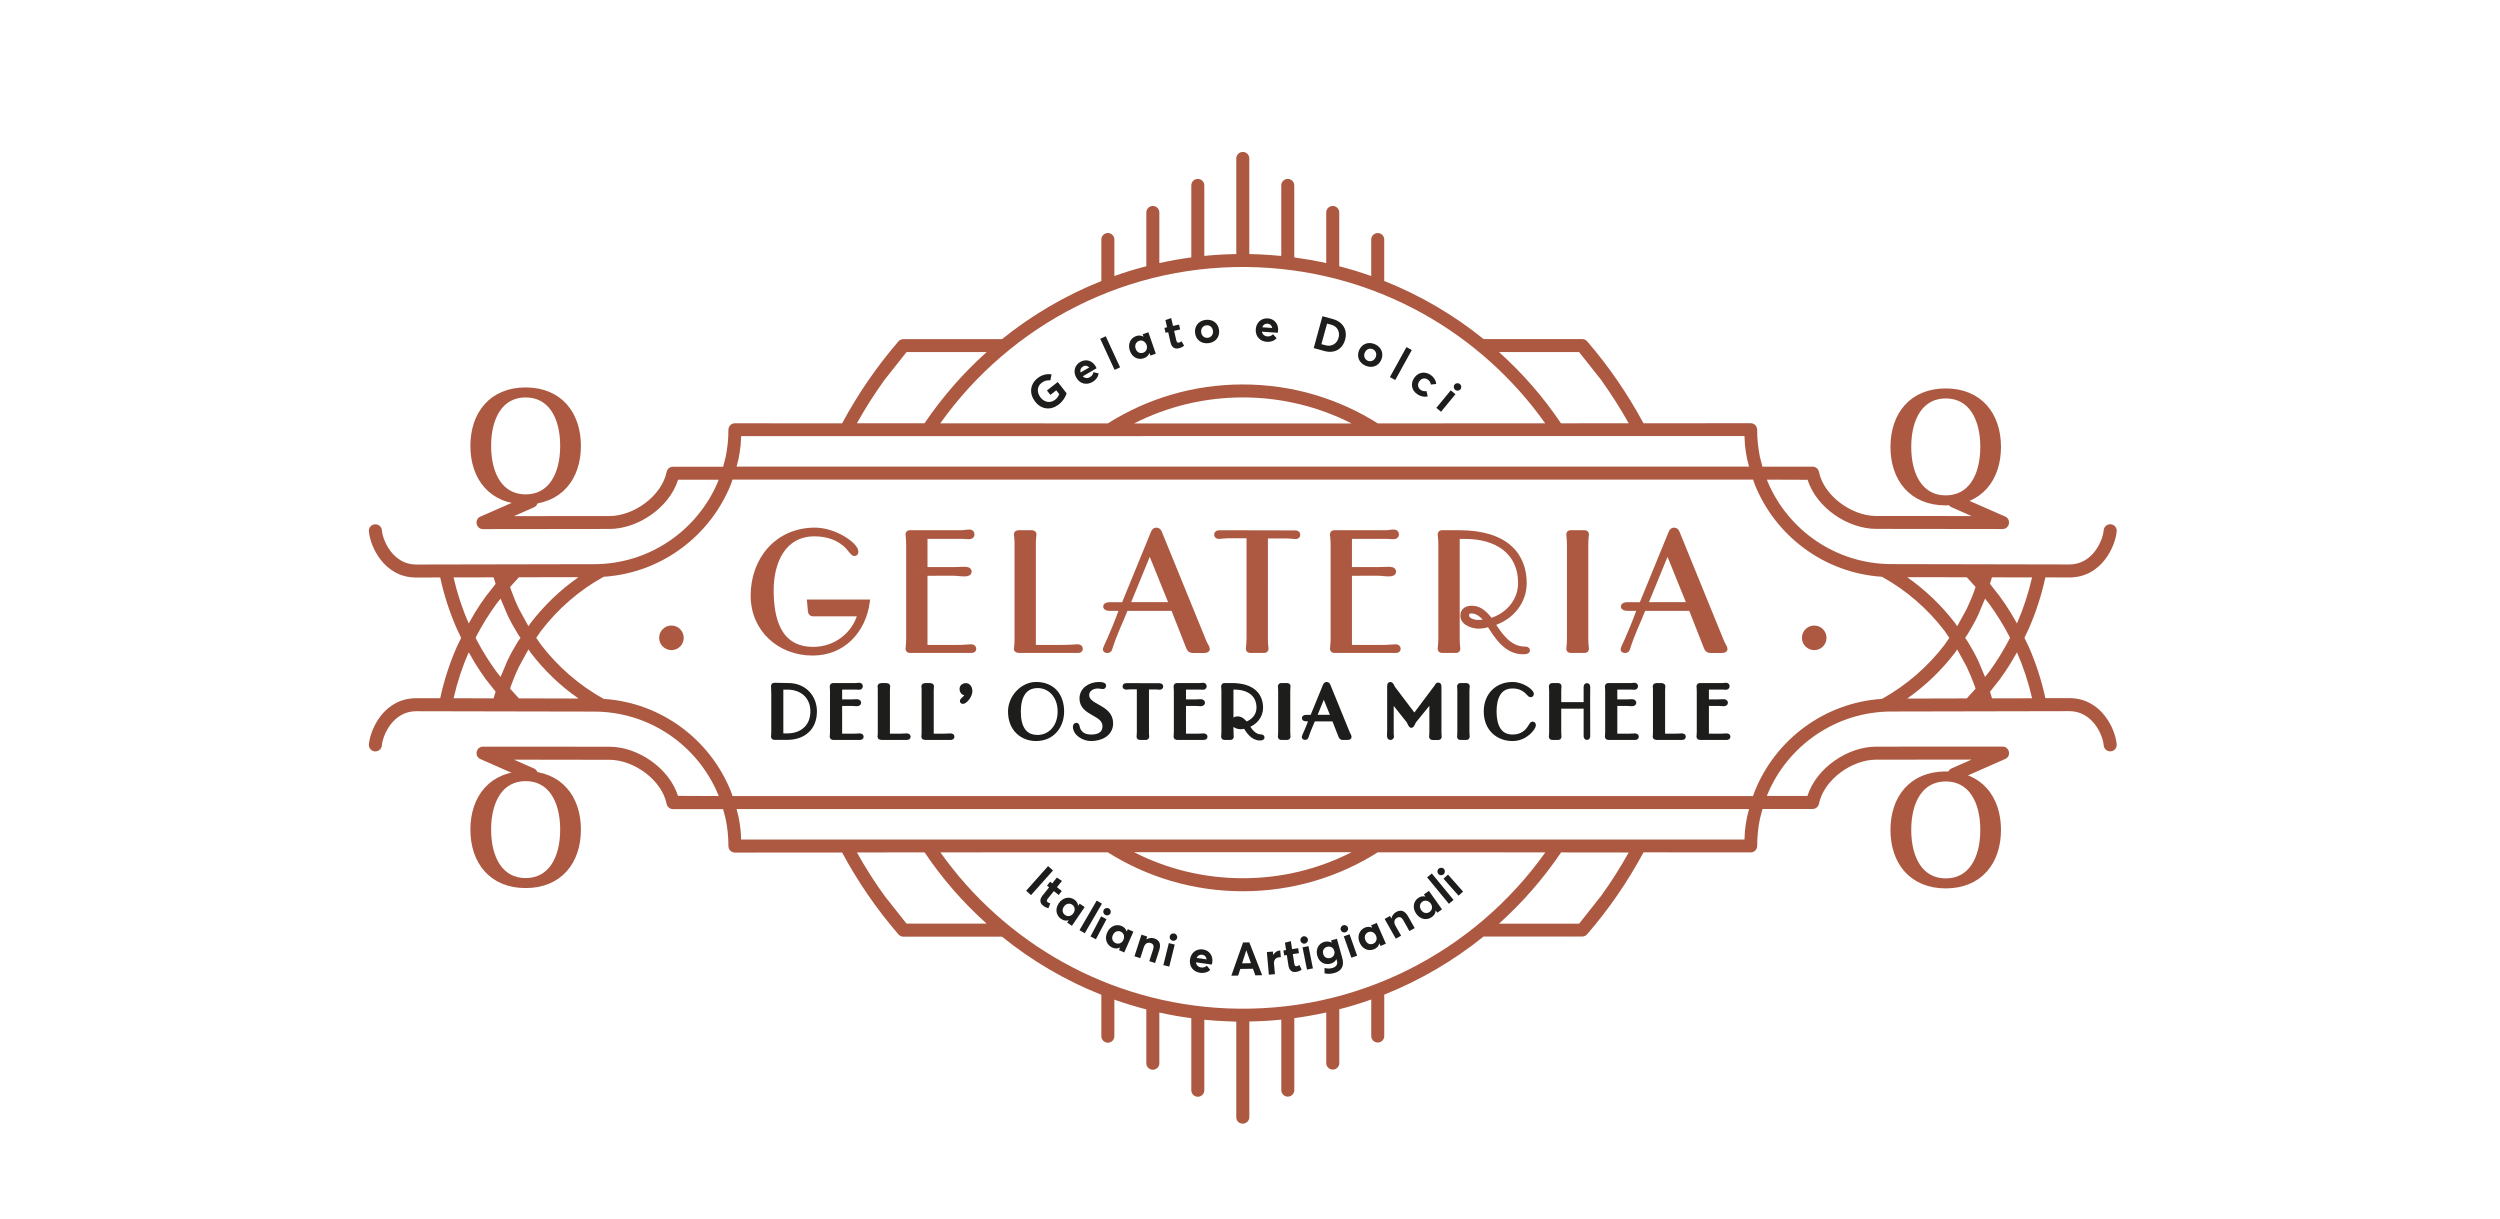 <?xml version="1.0" encoding="utf-8"?>
<!-- Generator: Adobe Illustrator 26.3.1, SVG Export Plug-In . SVG Version: 6.00 Build 0)  -->
<svg version="1.1" id="logo" xmlns="http://www.w3.org/2000/svg" xmlns:xlink="http://www.w3.org/1999/xlink" x="0px" y="0px"
	 viewBox="0 0 621.99 303.23" style="enable-background:new 0 0 621.99 303.23;" xml:space="preserve">
<style type="text/css">
	.st0{fill:#AD5942;stroke:#AD5942;stroke-width:1.2;stroke-miterlimit:10;}
	.st1{fill:#1D1E1C;stroke:#1D1E1C;stroke-width:1.2;stroke-miterlimit:10;}
	.st2{fill:#AD5942;stroke:#AD5942;stroke-width:1.8;stroke-miterlimit:10;}
	.st3{fill-rule:evenodd;clip-rule:evenodd;fill:#AD5942;}
	.st4{fill:#1D1E1C;}
</style>
<g>
	<path class="st0" d="M215.81,149.76c-1.01,7.21-6.05,12.74-13.62,12.74c-8.22,0-14.83-5.84-14.83-14.31
		c0-9.03,6.05-16.32,15.4-16.32c4.92,0,10.2,3.67,10.2,5.4c0,0.28-0.12,0.48-0.4,0.48c-0.36,0-1.37-1.45-1.69-1.77
		c-2.22-2.22-5.08-3.14-8.22-3.14c-7.82,0-10.76,7.09-10.76,13.95c0,7.09,1.73,14.75,10.48,14.75c5.4,0,10.2-3.55,11.61-8.79h-11.57
		c-0.52,0-0.77-0.16-0.81-0.77l-0.2-2.22H215.81z"/>
	<path class="st0" d="M230.16,142.67v18.38h8.26c1.53,0,2.7-0.16,3.14-0.16c0.44,0,0.73,0.16,0.73,0.52c0,0.32-0.2,0.44-0.6,0.44
		h-15.28c-0.36,0-0.52-0.12-0.52-0.44c0-0.32,0.16-1.13,0.16-2.62v-23.22c0-1.49-0.16-2.3-0.16-2.62c0-0.32,0.16-0.44,0.52-0.44
		h12.94c0.6,0,1.09-0.16,1.73-0.16c0.52,0,0.77,0.12,0.77,0.6c0,0.4-0.24,0.6-0.77,0.6c-0.65,0-1.13-0.08-1.73-0.08h-9.19v8.22h7.19
		c0.81,0,1.57-0.08,2.62-0.08c0.69,0,1.17,0.16,1.17,0.6c0,0.44-0.48,0.6-1.17,0.6c-1.05,0-1.81-0.16-2.62-0.16H230.16z"/>
	<path class="st0" d="M253.01,135.17c0-1.21-0.16-2.14-0.16-2.3c0-0.16,0.2-0.36,0.69-0.36h3.06c0.48,0,0.68,0.2,0.68,0.36
		c0,0.16-0.16,1.09-0.16,2.3v25.88h7.01c2.34,0,3.51-0.16,3.95-0.16c0.44,0,0.73,0.16,0.73,0.52c0,0.32-0.2,0.44-0.6,0.44h-14.67
		c-0.48,0-0.69-0.2-0.69-0.36c0-0.16,0.16-1.09,0.16-2.3V135.17z"/>
	<path class="st0" d="M280.1,151.38c-1.29,3.35-2.62,5.76-3.99,10.08c-0.08,0.28-0.32,0.4-0.56,0.4c-0.4,0-0.56-0.08-0.56-0.32
		c0-0.36,1.53-3.02,4.15-10.16h-2.94c-0.65,0-1.13-0.12-1.13-0.48c0-0.36,0.48-0.48,1.13-0.48h3.39l7.3-17.82
		c0.2-0.44,0.36-0.73,0.81-0.73c0.52,0,0.69,0.36,0.85,0.77l11.08,27.17c0.28,0.65,0.77,1.29,0.77,1.65c0,0.32-0.36,0.4-0.93,0.4
		h-2.7c-0.6,0-0.85-0.24-1.09-0.85l-3.79-9.63H280.1z M280.54,150.41h10.96l-5.44-13.46L280.54,150.41z"/>
	<path class="st0" d="M314.84,158.79c0,1.49,0.16,2.3,0.16,2.62c0,0.32-0.16,0.44-0.52,0.44h-3.39c-0.36,0-0.52-0.12-0.52-0.44
		c0-0.32,0.16-1.13,0.16-2.62v-25.47h-5.16c-0.97,0-1.69,0.16-2.3,0.16c-0.4,0-0.6-0.16-0.6-0.48c0-0.4,0.32-0.48,0.85-0.48
		l18.54,0.04c0.52,0,0.85,0.08,0.85,0.48c0,0.32-0.2,0.48-0.6,0.48c-0.6,0-1.33-0.16-2.3-0.16h-5.16V158.79z"/>
	<path class="st0" d="M335.76,142.67v18.38h8.26c1.53,0,2.7-0.16,3.14-0.16c0.44,0,0.73,0.16,0.73,0.52c0,0.32-0.2,0.44-0.6,0.44
		h-15.28c-0.36,0-0.52-0.12-0.52-0.44c0-0.32,0.16-1.13,0.16-2.62v-23.22c0-1.49-0.16-2.3-0.16-2.62c0-0.32,0.16-0.44,0.52-0.44
		h12.94c0.6,0,1.09-0.16,1.73-0.16c0.52,0,0.77,0.12,0.77,0.6c0,0.4-0.24,0.6-0.77,0.6c-0.65,0-1.13-0.08-1.73-0.08h-9.19v8.22h7.19
		c0.81,0,1.57-0.08,2.62-0.08c0.68,0,1.17,0.16,1.17,0.6c0,0.44-0.48,0.6-1.17,0.6c-1.05,0-1.81-0.16-2.62-0.16H335.76z"/>
	<path class="st0" d="M362.56,158.79c0,1.49,0.16,2.3,0.16,2.62c0,0.32-0.16,0.44-0.52,0.44h-3.39c-0.36,0-0.52-0.12-0.52-0.44
		c0-0.32,0.16-1.13,0.16-2.62v-23.22c0-1.49-0.16-2.3-0.16-2.62c0-0.32,0.16-0.44,0.52-0.44h4.15c12.09,0,16.28,5.88,16.28,12.58
		c0,4.59-3.14,8.59-7.9,10.04c1.85,2.9,4.15,6.33,8.02,6.33c0.44,0,0.69,0.08,0.69,0.36c0,0.28-0.44,0.36-1.17,0.36
		c-4.07,0-6.49-3.75-8.38-6.81c-0.69,0.16-1.45,0.44-2.7,0.44c-0.97,0-3.87-0.6-3.87-2.62c0-1.37,1.01-1.89,2.3-1.89
		c2.06,0,3.51,1.61,4.64,3.1c4.39-1.29,7.42-5,7.42-9.31c0-7.98-6.13-11.61-13.79-11.61h-1.93V158.79z M364.9,153.11
		c0,1.29,1.89,1.73,2.86,1.73c0.73,0,1.61-0.08,2.26-0.28c-1.01-1.25-2.22-2.54-3.95-2.54C365.34,152.02,364.9,152.38,364.9,153.11z
		"/>
	<path class="st0" d="M394.56,158.79c0,1.49,0.16,2.3,0.16,2.62c0,0.32-0.16,0.44-0.52,0.44h-3.39c-0.36,0-0.52-0.12-0.52-0.44
		c0-0.32,0.16-1.13,0.16-2.62v-23.22c0-1.49-0.16-2.3-0.16-2.62c0-0.32,0.16-0.44,0.52-0.44h3.39c0.36,0,0.52,0.12,0.52,0.44
		c0,0.32-0.16,1.13-0.16,2.62V158.79z"/>
	<path class="st0" d="M408.91,151.38c-1.29,3.35-2.62,5.76-3.99,10.08c-0.08,0.28-0.32,0.4-0.56,0.4c-0.4,0-0.56-0.08-0.56-0.32
		c0-0.36,1.53-3.02,4.15-10.16H405c-0.65,0-1.13-0.12-1.13-0.48c0-0.36,0.48-0.48,1.13-0.48h3.39l7.3-17.82
		c0.2-0.44,0.36-0.73,0.81-0.73c0.52,0,0.69,0.36,0.85,0.77l11.08,27.17c0.28,0.65,0.77,1.29,0.77,1.65c0,0.32-0.36,0.4-0.93,0.4
		h-2.7c-0.6,0-0.85-0.24-1.09-0.85l-3.79-9.63H408.91z M409.36,150.41h10.96l-5.44-13.46L409.36,150.41z"/>
	<path class="st1" d="M192.48,171.83c0-0.66-0.07-1.01-0.07-1.16c0-0.14,0.07-0.2,0.23-0.2c1.21,0,2.49,0.07,3.5,0.07
		c3.96,0,6.51,2.9,6.51,6.47c0,4.12-2.77,6.47-6.82,6.47h-3.18c-0.16,0-0.23-0.05-0.23-0.2c0-0.14,0.07-0.5,0.07-1.16V171.83z
		 M194.29,183.06h1.64c3.55,0,6.29-2.2,6.29-6.04c0-3.84-2.74-6.04-6.29-6.04h-1.64V183.06z"/>
	<path class="st1" d="M208.92,175.03v8.1h3.64c0.68,0,1.19-0.07,1.39-0.07c0.2,0,0.32,0.07,0.32,0.23c0,0.14-0.09,0.2-0.27,0.2
		h-6.74c-0.16,0-0.23-0.05-0.23-0.2c0-0.14,0.07-0.5,0.07-1.16V171.9c0-0.66-0.07-1.01-0.07-1.16s0.07-0.2,0.23-0.2h5.71
		c0.27,0,0.48-0.07,0.76-0.07c0.23,0,0.34,0.05,0.34,0.27c0,0.18-0.11,0.27-0.34,0.27c-0.28,0-0.5-0.04-0.76-0.04h-4.05v3.63h3.05
		c0.36,0,0.69-0.04,1.16-0.04c0.3,0,0.52,0.07,0.52,0.27c0,0.2-0.21,0.27-0.52,0.27c-0.46,0-0.8-0.07-1.16-0.07H208.92z"/>
	<path class="st1" d="M219,171.72c0-0.53-0.07-0.94-0.07-1.01c0-0.07,0.09-0.16,0.3-0.16h1.35c0.21,0,0.3,0.09,0.3,0.16
		c0,0.07-0.07,0.48-0.07,1.01v11.41h3.09c1.03,0,1.55-0.07,1.74-0.07c0.2,0,0.32,0.07,0.32,0.23c0,0.14-0.09,0.2-0.27,0.2h-6.47
		c-0.21,0-0.3-0.09-0.3-0.16c0-0.07,0.07-0.48,0.07-1.01V171.72z"/>
	<path class="st1" d="M229.9,171.72c0-0.53-0.07-0.94-0.07-1.01c0-0.07,0.09-0.16,0.3-0.16h1.35c0.21,0,0.3,0.09,0.3,0.16
		c0,0.07-0.07,0.48-0.07,1.01v11.41h3.09c1.03,0,1.55-0.07,1.74-0.07c0.2,0,0.32,0.07,0.32,0.23c0,0.14-0.09,0.2-0.27,0.2h-6.47
		c-0.21,0-0.3-0.09-0.3-0.16c0-0.07,0.07-0.48,0.07-1.01V171.72z"/>
	<path class="st1" d="M241.33,171.9c0,1.26-1.28,2.63-1.76,2.63c-0.12,0-0.16-0.04-0.16-0.12c0-0.32,1.28-0.84,1.42-2.19
		c-0.18,0.11-0.36,0.18-0.59,0.18c-0.59,0-0.91-0.39-0.91-0.96c0-0.57,0.43-0.89,0.96-0.89
		C240.99,170.55,241.33,171.32,241.33,171.9z"/>
	<path class="st1" d="M257.77,170.27c4.16,0,6.38,2.84,6.38,6.75c0,3.48-2.22,6.75-6.38,6.75c-3.36,0-6.38-2.31-6.38-6.75
		C251.39,173.47,254.41,170.27,257.77,170.27z M258.18,183.45c2.95,0,5.55-2.42,5.55-6.43c0-4.02-2.59-6.43-5.55-6.43
		c-3.45,0-4.8,2.81-4.8,6.43C253.38,180.88,254.73,183.45,258.18,183.45z"/>
	<path class="st1" d="M276.34,179.95c0,2.74-2.6,3.82-4.92,3.82c-1.64,0-3.89-1.16-3.89-3.04c0-0.14,0.11-0.3,0.27-0.3
		c0.27,0,0.14,0.71,0.62,1.46c0.44,0.69,1.19,1.46,3.11,1.46c1.78,0,3.36-0.68,3.36-2.67c0-3.43-5.72-3.02-5.72-6.91
		c0-2.29,2.2-3.5,4.25-3.5c0.59,0,1.19,0.11,1.19,0.32c0,0.14-0.09,0.25-0.21,0.25c-0.39,0-0.66-0.14-1.31-0.14
		c-1.3,0-2.7,0.78-2.7,2.22C270.37,175.99,276.34,175.72,276.34,179.95z"/>
	<path class="st1" d="M285.25,182.14c0,0.66,0.07,1.01,0.07,1.16c0,0.14-0.07,0.2-0.23,0.2h-1.49c-0.16,0-0.23-0.05-0.23-0.2
		c0-0.14,0.07-0.5,0.07-1.16v-11.23h-2.27c-0.43,0-0.75,0.07-1.01,0.07c-0.18,0-0.27-0.07-0.27-0.21c0-0.18,0.14-0.21,0.37-0.21
		l8.18,0.02c0.23,0,0.37,0.04,0.37,0.21c0,0.14-0.09,0.21-0.27,0.21c-0.27,0-0.59-0.07-1.01-0.07h-2.27V182.14z"/>
	<path class="st1" d="M294.47,175.03v8.1h3.64c0.68,0,1.19-0.07,1.39-0.07c0.2,0,0.32,0.07,0.32,0.23c0,0.14-0.09,0.2-0.27,0.2
		h-6.74c-0.16,0-0.23-0.05-0.23-0.2c0-0.14,0.07-0.5,0.07-1.16V171.9c0-0.66-0.07-1.01-0.07-1.16s0.07-0.2,0.23-0.2h5.71
		c0.27,0,0.48-0.07,0.76-0.07c0.23,0,0.34,0.05,0.34,0.27c0,0.18-0.11,0.27-0.34,0.27c-0.28,0-0.5-0.04-0.76-0.04h-4.05v3.63h3.05
		c0.36,0,0.69-0.04,1.16-0.04c0.3,0,0.52,0.07,0.52,0.27c0,0.2-0.21,0.27-0.52,0.27c-0.46,0-0.8-0.07-1.16-0.07H294.47z"/>
	<path class="st1" d="M306.29,182.14c0,0.66,0.07,1.01,0.07,1.16c0,0.14-0.07,0.2-0.23,0.2h-1.49c-0.16,0-0.23-0.05-0.23-0.2
		c0-0.14,0.07-0.5,0.07-1.16V171.9c0-0.66-0.07-1.01-0.07-1.16s0.07-0.2,0.23-0.2h1.83c5.33,0,7.18,2.6,7.18,5.55
		c0,2.03-1.39,3.79-3.48,4.43c0.82,1.28,1.83,2.79,3.54,2.79c0.2,0,0.3,0.04,0.3,0.16s-0.2,0.16-0.52,0.16c-1.8,0-2.86-1.65-3.7-3
		c-0.3,0.07-0.64,0.2-1.19,0.2c-0.43,0-1.71-0.27-1.71-1.16c0-0.6,0.44-0.84,1.01-0.84c0.91,0,1.55,0.71,2.04,1.37
		c1.94-0.57,3.27-2.2,3.27-4.11c0-3.52-2.7-5.12-6.08-5.12h-0.85V182.14z M307.32,179.63c0,0.57,0.84,0.76,1.26,0.76
		c0.32,0,0.71-0.04,1-0.12c-0.44-0.55-0.98-1.12-1.74-1.12C307.52,179.15,307.32,179.31,307.32,179.63z"/>
	<path class="st1" d="M320.41,182.14c0,0.66,0.07,1.01,0.07,1.16c0,0.14-0.07,0.2-0.23,0.2h-1.49c-0.16,0-0.23-0.05-0.23-0.2
		c0-0.14,0.07-0.5,0.07-1.16V171.9c0-0.66-0.07-1.01-0.07-1.16s0.07-0.2,0.23-0.2h1.49c0.16,0,0.23,0.05,0.23,0.2
		s-0.07,0.5-0.07,1.16V182.14z"/>
	<path class="st1" d="M326.73,178.87c-0.57,1.47-1.16,2.54-1.76,4.44c-0.04,0.12-0.14,0.18-0.25,0.18c-0.18,0-0.25-0.04-0.25-0.14
		c0-0.16,0.68-1.33,1.83-4.48h-1.3c-0.28,0-0.5-0.05-0.5-0.21c0-0.16,0.21-0.21,0.5-0.21h1.49l3.22-7.86
		c0.09-0.2,0.16-0.32,0.36-0.32c0.23,0,0.3,0.16,0.37,0.34l4.89,11.98c0.12,0.28,0.34,0.57,0.34,0.73c0,0.14-0.16,0.18-0.41,0.18
		h-1.19c-0.27,0-0.37-0.11-0.48-0.37l-1.67-4.25H326.73z M326.93,178.44h4.83l-2.4-5.94L326.93,178.44z"/>
	<path class="st1" d="M351.76,179.41c-0.09,0.16-0.48,1.08-0.62,1.08c-0.14,0-0.53-0.92-0.62-1.08l-4.32-5.44h-0.05v8.64
		c0,0.25,0.07,0.41,0.07,0.64c0,0.12-0.07,0.25-0.3,0.25c-0.18,0-0.25-0.16-0.25-0.34c0-0.39,0.05-0.98,0.05-1.53V170.8
		c0-0.32,0-0.53,0.18-0.53c0.23,0,0.43,0.52,0.62,0.89l5.37,7.11l5.58-7.45c0.09-0.18,0.16-0.41,0.36-0.41c0.12,0,0.2,0.07,0.2,0.44
		v11.29c0,0.66,0.07,1.01,0.07,1.16c0,0.14-0.07,0.2-0.23,0.2h-1.49c-0.16,0-0.23-0.05-0.23-0.2c0-0.14,0.07-0.5,0.07-1.16v-8.18
		h-0.04L351.76,179.41z"/>
	<path class="st1" d="M364.99,182.14c0,0.66,0.07,1.01,0.07,1.16c0,0.14-0.07,0.2-0.23,0.2h-1.49c-0.16,0-0.23-0.05-0.23-0.2
		c0-0.14,0.07-0.5,0.07-1.16V171.9c0-0.66-0.07-1.01-0.07-1.16s0.07-0.2,0.23-0.2h1.49c0.16,0,0.23,0.05,0.23,0.2
		s-0.07,0.5-0.07,1.16V182.14z"/>
	<path class="st1" d="M381.02,172.68c0,0.12-0.07,0.18-0.2,0.18c-0.46,0-1.28-2.17-4.51-2.17c-3.31,0-4.57,2.74-4.57,6.33
		c0,3.59,1.26,6.33,4.57,6.33c3.86,0,4.57-3.22,4.99-3.22c0.18,0,0.23,0.12,0.23,0.3c0,0.53-1.88,3.34-5.22,3.34
		c-3.63,0-6.56-2.51-6.56-6.75c0-4.25,2.93-6.75,6.56-6.75C378.78,170.27,381.02,172.03,381.02,172.68z"/>
	<path class="st1" d="M387.83,175.71v6.43c0,0.66,0.07,1.01,0.07,1.16c0,0.14-0.07,0.2-0.23,0.2h-1.49c-0.16,0-0.23-0.05-0.23-0.2
		c0-0.14,0.07-0.5,0.07-1.16V171.9c0-0.66-0.07-1.01-0.07-1.16s0.07-0.2,0.23-0.2h1.49c0.16,0,0.23,0.05,0.23,0.2
		s-0.07,0.5-0.07,1.16v3.38h6.77v-4.44c0-0.18,0.07-0.28,0.23-0.28c0.16,0,0.21,0.11,0.21,0.28c0,0.6-0.02,1.74-0.02,2.81
		c0,3.23,0.02,6.47,0.02,9.56c0,0.18-0.05,0.28-0.21,0.28c-0.16,0-0.23-0.11-0.23-0.28v-7.5H387.83z"/>
	<path class="st1" d="M401.78,175.03v8.1h3.64c0.68,0,1.19-0.07,1.39-0.07c0.2,0,0.32,0.07,0.32,0.23c0,0.14-0.09,0.2-0.27,0.2
		h-6.74c-0.16,0-0.23-0.05-0.23-0.2c0-0.14,0.07-0.5,0.07-1.16V171.9c0-0.66-0.07-1.01-0.07-1.16s0.07-0.2,0.23-0.2h5.71
		c0.27,0,0.48-0.07,0.76-0.07c0.23,0,0.34,0.05,0.34,0.27c0,0.18-0.11,0.27-0.34,0.27c-0.28,0-0.5-0.04-0.76-0.04h-4.05v3.63h3.05
		c0.36,0,0.69-0.04,1.16-0.04c0.3,0,0.52,0.07,0.52,0.27c0,0.2-0.21,0.27-0.52,0.27c-0.46,0-0.8-0.07-1.16-0.07H401.78z"/>
	<path class="st1" d="M411.86,171.72c0-0.53-0.07-0.94-0.07-1.01c0-0.07,0.09-0.16,0.3-0.16h1.35c0.21,0,0.3,0.09,0.3,0.16
		c0,0.07-0.07,0.48-0.07,1.01v11.41h3.09c1.03,0,1.55-0.07,1.74-0.07c0.2,0,0.32,0.07,0.32,0.23c0,0.14-0.09,0.2-0.27,0.2h-6.47
		c-0.21,0-0.3-0.09-0.3-0.16c0-0.07,0.07-0.48,0.07-1.01V171.72z"/>
	<path class="st1" d="M424.57,175.03v8.1h3.64c0.68,0,1.19-0.07,1.39-0.07c0.2,0,0.32,0.07,0.32,0.23c0,0.14-0.09,0.2-0.27,0.2
		h-6.74c-0.16,0-0.23-0.05-0.23-0.2c0-0.14,0.07-0.5,0.07-1.16V171.9c0-0.66-0.07-1.01-0.07-1.16s0.07-0.2,0.23-0.2h5.71
		c0.27,0,0.48-0.07,0.76-0.07c0.23,0,0.34,0.05,0.34,0.27c0,0.18-0.11,0.27-0.34,0.27c-0.28,0-0.5-0.04-0.76-0.04h-4.05v3.63h3.05
		c0.36,0,0.69-0.04,1.16-0.04c0.3,0,0.52,0.07,0.52,0.27c0,0.2-0.21,0.27-0.52,0.27c-0.46,0-0.8-0.07-1.16-0.07H424.57z"/>
</g>
<path class="st2" d="M496.94,111.19c0-7.86-4.53-13.65-12.85-13.65c-8.32,0-12.85,5.8-12.85,13.65c0,7.86,4.53,13.65,12.85,13.65
	C492.41,124.85,496.94,119.05,496.94,111.19z M484.1,124.15c-6.35,0-9.49-5.62-9.49-12.96c0-7.34,3.14-12.96,9.49-12.96
	c6.35,0,9.49,5.62,9.49,12.96C493.59,118.53,490.44,124.15,484.1,124.15z"/>
<path class="st2" d="M143.63,110.94c0-7.86-4.53-13.65-12.85-13.65s-12.85,5.8-12.85,13.65c0,7.86,4.53,13.65,12.85,13.65
	S143.63,118.8,143.63,110.94z M130.78,123.9c-6.35,0-9.49-5.62-9.49-12.96c0-7.34,3.14-12.96,9.49-12.96
	c6.35,0,9.49,5.62,9.49,12.96C140.27,118.28,137.13,123.9,130.78,123.9z"/>
<path class="st3" d="M163.99,158.7c0-1.7,1.37-3.07,3.07-3.07c1.68,0,3.05,1.37,3.05,3.07c0,1.68-1.37,3.05-3.05,3.05
	C165.36,161.74,163.99,160.37,163.99,158.7z"/>
<path class="st3" d="M448.31,158.7c0-1.7,1.37-3.07,3.07-3.07c1.68,0,3.05,1.37,3.05,3.07c0,1.68-1.37,3.05-3.05,3.05
	C449.67,161.74,448.31,160.37,448.31,158.7z"/>
<path class="st3" d="M307.58,277.98v-23.8c-0.79-0.02-1.61-0.04-2.43-0.09c-1.85-0.07-3.71-0.2-5.52-0.38v17.53
	c0,0.91-0.73,1.63-1.63,1.63c-0.88,0-1.61-0.73-1.61-1.63v-17.92c-2.69-0.35-5.34-0.82-7.95-1.41v12.63c0,0.88-0.73,1.61-1.61,1.61
	c-0.91,0-1.63-0.73-1.63-1.61v-13.4c-2.69-0.71-5.34-1.5-7.95-2.43v9.1c0,0.88-0.73,1.61-1.61,1.61c-0.91,0-1.63-0.73-1.63-1.61
	V247.5c-9.01-3.58-17.33-8.48-24.72-14.46h-24.55c-0.46,0-0.9-0.2-1.21-0.57c-5.39-6.23-10.09-13.07-14.02-20.37l-26.67,0.02
	c-0.88,0-1.61-0.73-1.61-1.61c0-2.32-0.24-4.57-0.68-6.73l-0.64-2.47h-12.47c-0.77,0-1.43-0.55-1.59-1.3
	c-1.17-5.92-8.12-10.97-14.22-10.97L127.88,189l4.97,2.19c0.82,0.35,1.17,1.3,0.82,2.14c-0.35,0.82-1.32,1.17-2.14,0.82l-12.01-5.3
	c-1.59-0.68-1.08-3.09,0.66-3.09l31.46,0.02c6.98,0,14.81,5.23,17.04,12.23l10.13,0.04l-0.22-0.57
	c-5.08-12.01-16.98-20.44-30.82-20.44l-44.24-0.09c-5.69,0-8.3,5.85-8.52,8.52c-0.09,0.9-0.86,1.54-1.77,1.48
	c-0.88-0.09-1.55-0.86-1.46-1.74c0.31-3.71,3.71-11.48,11.74-11.5h6c0.95-4.41,2.34-8.68,4.11-12.72l1.1-2.29l-1.1-2.32
	c-1.77-4.04-3.16-8.3-4.11-12.71l-6,0.02c-7.99-0.02-11.43-7.75-11.74-11.5c-0.09-0.88,0.57-1.68,1.46-1.74
	c0.91-0.09,1.68,0.57,1.77,1.46c0.24,2.74,2.87,8.54,8.52,8.54l44.24-0.09c13.84,0,25.74-8.43,30.82-20.44l0.22-0.57h-10.11
	l-0.02,0.09c-2.23,6.95-10.04,12.16-17.04,12.16l-31.46,0.04c-1.74,0-2.25-2.41-0.66-3.11l12.01-5.27c0.82-0.38,1.79,0,2.14,0.82
	c0.35,0.82,0,1.79-0.82,2.14l-4.97,2.19l23.75-0.02c6.09,0,13.02-5.03,14.22-10.97c0.15-0.77,0.82-1.3,1.59-1.3h12.47l0.64-2.47
	c0.44-2.16,0.68-4.41,0.68-6.73c0-0.91,0.73-1.61,1.61-1.61l26.67,0.02c3.93-7.31,8.63-14.15,14.02-20.4
	c0.31-0.35,0.75-0.55,1.21-0.55h24.55c7.42-5.98,15.76-10.88,24.72-14.46V59.58c0-0.88,0.73-1.61,1.63-1.61
	c0.88,0,1.61,0.73,1.61,1.61v9.09c2.6-0.93,5.25-1.74,7.95-2.43V52.87c0-0.9,0.73-1.63,1.63-1.63c0.88,0,1.61,0.73,1.61,1.63v12.58
	c2.6-0.57,5.25-1.06,7.95-1.41v-17.9c0-0.91,0.73-1.63,1.61-1.63c0.9,0,1.63,0.73,1.63,1.63v17.53c2.63-0.27,5.28-0.42,7.95-0.46
	v-23.8c0-0.88,0.73-1.61,1.63-1.61c0.88,0,1.61,0.73,1.61,1.61v23.8c0.82,0.02,1.63,0.04,2.45,0.07c1.83,0.09,3.69,0.22,5.5,0.4
	V46.14c0-0.91,0.73-1.63,1.63-1.63c0.88,0,1.61,0.73,1.61,1.63v17.9c2.69,0.38,5.34,0.84,7.95,1.41V52.87c0-0.9,0.73-1.63,1.63-1.63
	c0.88,0,1.61,0.73,1.61,1.63v13.38c2.69,0.68,5.34,1.5,7.95,2.43v-9.09c0-0.88,0.73-1.61,1.63-1.61c0.88,0,1.61,0.73,1.61,1.61
	v10.31c9.01,3.58,17.33,8.48,24.72,14.46h24.55c0.46,0,0.91,0.2,1.21,0.55c5.39,6.25,10.09,13.09,14.02,20.4l26.67-0.02
	c0.88,0,1.61,0.71,1.61,1.61c0,2.32,0.24,4.57,0.68,6.73l0.64,2.47h12.47c0.77,0,1.43,0.53,1.59,1.3
	c1.19,5.92,8.12,10.97,14.22,10.97l23.75,0.02l-4.97-2.19c-0.82-0.35-1.17-1.32-0.82-2.14c0.35-0.82,1.33-1.19,2.14-0.82l12.01,5.27
	c1.59,0.71,1.08,3.11-0.66,3.11l-31.46-0.04c-6.98,0-14.83-5.23-17.04-12.21l-10.13-0.04l0.22,0.57
	c5.08,12.01,16.98,20.44,30.82,20.44l44.24,0.09c5.7,0,8.3-5.85,8.52-8.54c0.09-0.88,0.86-1.55,1.77-1.46
	c0.88,0.07,1.55,0.86,1.46,1.74c-0.31,3.71-3.71,11.48-11.74,11.5l-6-0.02c-0.95,4.41-2.34,8.67-4.11,12.71l-1.1,2.32l1.1,2.29
	c1.77,4.04,3.16,8.3,4.11,12.72h6c7.99,0.02,11.44,7.75,11.74,11.5c0.09,0.88-0.57,1.66-1.46,1.74c-0.91,0.07-1.68-0.57-1.77-1.48
	c-0.22-2.72-2.87-8.52-8.52-8.52l-44.24,0.09c-13.84,0-25.74,8.43-30.82,20.44l-0.22,0.57h10.11l0.02-0.11
	c2.23-6.93,10.04-12.16,17.04-12.16l31.46-0.02c1.74,0,2.25,2.41,0.66,3.09l-12.01,5.3c-0.82,0.35-1.79,0-2.14-0.82
	c-0.35-0.84,0-1.79,0.82-2.14l4.97-2.19l-23.75,0.02c-6.09,0-13.02,5.03-14.22,10.97c-0.15,0.75-0.82,1.3-1.59,1.3H438.5l-0.64,2.47
	c-0.44,2.16-0.68,4.42-0.68,6.73c0,0.88-0.73,1.61-1.61,1.61l-26.67-0.02c-3.93,7.31-8.63,14.15-14.02,20.37
	c-0.31,0.38-0.75,0.57-1.21,0.57h-24.55c-7.42,5.98-15.76,10.88-24.72,14.46v10.31c0,0.88-0.73,1.61-1.61,1.61
	c-0.9,0-1.63-0.73-1.63-1.61v-9.1c-2.6,0.93-5.25,1.74-7.95,2.43v13.4c0,0.88-0.73,1.61-1.61,1.61c-0.91,0-1.63-0.73-1.63-1.61
	v-12.6c-2.6,0.57-5.25,1.04-7.95,1.41v17.9c0,0.91-0.73,1.63-1.61,1.63c-0.9,0-1.63-0.73-1.63-1.63v-17.53
	c-2.63,0.27-5.28,0.42-7.95,0.46v23.8c0,0.88-0.73,1.61-1.61,1.61C308.31,279.6,307.58,278.87,307.58,277.98z M384.47,212.07
	l-41.68-0.02c-9.71,6.14-21.23,9.69-33.57,9.69c-12.36,0-23.88-3.55-33.62-9.69l-41.63,0.02c15.94,22.45,41.72,37.55,71.32,38.81
	C337.69,252.25,366.94,236.71,384.47,212.07z M230.04,212.07l-16.84,0.02c2.08,3.73,4.37,7.33,6.87,10.79l5.47,6.91h19.93
	C239.62,224.57,234.43,218.61,230.04,212.07z M392.88,229.8l5.47-6.91c2.49-3.46,4.79-7.06,6.86-10.79l-16.82-0.02
	c-4.41,6.53-9.62,12.49-15.45,17.73H392.88z M336.26,212.03h-54.1c8.12,4.15,17.31,6.47,27.06,6.47
	C318.95,218.5,328.13,216.18,336.26,212.03z M434.02,208.87l0.11-2.12c0.11-1.15,0.29-2.3,0.51-3.42l0.51-2.03H183.26l0.51,2.03
	c0.22,1.13,0.38,2.27,0.51,3.42l0.11,2.12H434.02z M436.14,198.05l0.44-1.21c5.14-12.78,17.26-22.03,31.65-22.96
	c6.07-3.38,11.37-7.97,15.58-13.47l1.17-1.72l-1.17-1.72c-4.22-5.5-9.51-10.11-15.58-13.47l0,0c-14.39-0.93-26.53-10.18-31.65-22.96
	l-0.42-1.21H182.25l-0.42,1.21c-5.14,12.78-17.26,22.03-31.65,22.96l0,0c-6.07,3.35-11.37,7.97-15.58,13.47l-1.19,1.72l1.19,1.72
	c4.22,5.5,9.51,10.09,15.58,13.47c14.39,0.93,26.51,10.18,31.65,22.96l0.42,1.21H436.14z M132.03,162.38l-0.55-0.82l-2.34,4.28
	c-0.77,1.57-1.44,3.2-2.03,4.86l-0.2,0.64l2.19,2.41l14.83,0.04C139.4,170.64,135.38,166.78,132.03,162.38z M474.49,173.8
	l14.83-0.04l2.19-2.41l-0.2-0.64c-0.6-1.66-1.28-3.29-2.03-4.86l-2.34-4.28l-0.55,0.82C483.03,166.78,479.01,170.64,474.49,173.8z
	 M122.8,173.75l0.51-1.66l-2.43-3.07c-0.95-1.3-1.85-2.65-2.69-4.02l-1.57-2.71c-1.61,3.64-2.87,7.46-3.77,11.43L122.8,173.75z
	 M495.61,173.75l9.96-0.02c-0.91-3.97-2.16-7.79-3.75-11.43l-1.59,2.71c-0.84,1.37-1.74,2.71-2.69,4.02l-2.43,3.07L495.61,173.75z
	 M124.54,168.43l1.68-4c0.79-1.68,1.7-3.31,2.67-4.88l0.6-0.86l-0.6-0.88c-0.97-1.57-1.88-3.2-2.67-4.88l-1.68-4l-1.04,1.32
	c-1.81,2.47-3.44,5.1-4.88,7.84l-0.29,0.6l0.29,0.57c1.43,2.74,3.07,5.36,4.88,7.84L124.54,168.43z M493.87,168.43l1.04-1.32
	c1.81-2.47,3.44-5.1,4.88-7.84l0.29-0.57l-0.29-0.6c-1.43-2.74-3.07-5.36-4.88-7.84l-1.04-1.32l-1.68,4
	c-0.79,1.68-1.7,3.31-2.67,4.88l-0.6,0.88l0.6,0.86c0.97,1.57,1.88,3.2,2.67,4.88L493.87,168.43z M131.48,155.81l0.55-0.82
	c3.35-4.37,7.37-8.23,11.9-11.39l-14.83,0.02l-2.19,2.41l0.2,0.64c0.6,1.68,1.26,3.29,2.03,4.88L131.48,155.81z M486.94,155.81
	l2.34-4.26c0.75-1.59,1.44-3.2,2.03-4.88l0.2-0.64l-2.19-2.41l-14.83-0.02c4.52,3.16,8.54,7.02,11.9,11.39L486.94,155.81z
	 M116.62,155.1l1.57-2.72c0.84-1.39,1.74-2.71,2.69-4.02l2.43-3.09l-0.51-1.63l-9.96,0.02C113.75,147.62,115.01,151.46,116.62,155.1
	z M505.57,143.66l-9.98-0.02l-0.49,1.63l2.43,3.09c0.95,1.3,1.85,2.63,2.69,4.02l1.59,2.72
	C503.4,151.46,504.66,147.62,505.57,143.66z M435.15,116.09l-0.51-2.03c-0.22-1.12-0.4-2.27-0.51-3.42l-0.11-2.14H184.39l-0.11,2.14
	c-0.13,1.15-0.29,2.3-0.51,3.42l-0.51,2.03H435.15z M309.22,98.88c-9.73,0-18.94,2.34-27.06,6.47h54.1
	C328.13,101.22,318.95,98.88,309.22,98.88z M342.79,105.34l41.65-0.02c-15.94-22.45-41.72-37.55-71.32-38.81
	c-32.4-1.37-61.65,14.17-79.18,38.81l41.68,0.02c9.71-6.14,21.24-9.69,33.6-9.69C321.56,95.65,333.08,99.21,342.79,105.34z
	 M388.37,105.32l16.84-0.02c-2.1-3.73-4.39-7.33-6.86-10.79l-5.47-6.91h-19.93C378.79,92.83,383.98,98.79,388.37,105.32z
	 M245.47,87.6h-19.93l-5.47,6.91c-2.49,3.46-4.79,7.06-6.87,10.79h16.82C234.43,98.79,239.64,92.83,245.47,87.6z"/>
<path class="st2" d="M496.94,206.48c0-7.86-4.53-13.65-12.85-13.65c-8.32,0-12.85,5.8-12.85,13.65c0,7.86,4.53,13.65,12.85,13.65
	C492.41,220.13,496.94,214.33,496.94,206.48z M484.1,219.44c-6.35,0-9.49-5.62-9.49-12.96c0-7.34,3.14-12.96,9.49-12.96
	c6.35,0,9.49,5.62,9.49,12.96C493.59,213.82,490.44,219.44,484.1,219.44z"/>
<path class="st2" d="M143.63,206.4c0-7.86-4.53-13.65-12.85-13.65s-12.85,5.8-12.85,13.65c0,7.86,4.53,13.65,12.85,13.65
	S143.63,214.25,143.63,206.4z M130.78,219.36c-6.35,0-9.49-5.62-9.49-12.96c0-7.34,3.14-12.96,9.49-12.96
	c6.35,0,9.49,5.62,9.49,12.96C140.27,213.74,137.13,219.36,130.78,219.36z"/>
<g>
	<g>
		<path class="st4" d="M257.54,99.92c-1.48-1.89-1.37-4.29,0.65-5.87c0.92-0.72,2.19-1.13,3.44-0.9l-0.31,1.48
			c-0.7-0.08-1.48,0.07-2.19,0.63c-1.06,0.83-1.29,2.29-0.26,3.62c0.93,1.19,2.41,1.53,3.63,0.58c0.47-0.37,0.81-0.81,1.03-1.4
			l-0.74-0.95l-1.46,1.14l-0.86-1.1l2.7-2.11l2.18,2.79c-0.22,0.94-0.93,2.02-1.93,2.8C261.55,102.09,259.16,102,257.54,99.92z"/>
		<path class="st4" d="M272.81,91.63l-3.42,1.99c0.49,0.49,1.16,0.57,1.79,0.21c0.52-0.29,0.77-0.75,0.85-1.23l1.31,0.3
			c-0.11,0.77-0.59,1.58-1.57,2.15c-1.43,0.83-3.1,0.46-3.98-1.07c-0.86-1.48-0.43-3.12,0.96-3.93c1.44-0.83,3.01-0.34,3.84,1.09
			C272.67,91.29,272.79,91.52,272.81,91.63z M268.85,92.67l2.15-1.25c-0.43-0.44-0.98-0.57-1.55-0.24
			C268.92,91.49,268.67,92.02,268.85,92.67z"/>
		<path class="st4" d="M273.73,84.29l1.37-0.63l3.57,7.73l-1.37,0.63L273.73,84.29z"/>
		<path class="st4" d="M285.71,82.66l1.85,5.34l-1.36,0.47l-0.22-0.65l-0.03,0.01c-0.2,0.6-0.65,1.05-1.34,1.29
			c-1.48,0.51-2.94-0.21-3.51-1.86c-0.56-1.62,0.12-3.15,1.56-3.65c0.63-0.22,1.26-0.17,1.82,0.15l0.02-0.01l-0.21-0.6L285.71,82.66
			z M285.27,85.83c-0.3-0.85-1.09-1.3-1.86-1.03c-0.77,0.27-1.17,1.06-0.86,1.97c0.3,0.87,1.07,1.26,1.87,0.99
			C285.17,87.5,285.57,86.7,285.27,85.83z"/>
		<path class="st4" d="M291.22,85.19l-0.58-2.54l-0.65,0.15l-0.28-1.22l0.65-0.15l-0.41-1.8l1.44-0.5l0.45,1.96l1.5-0.34l0.28,1.22
			l-1.5,0.34l0.53,2.34c0.11,0.47,0.3,0.67,0.65,0.6c0.17-0.04,0.43-0.17,0.65-0.35l0.65,1.09c-0.31,0.27-0.64,0.51-1.38,0.68
			C292.26,86.88,291.5,86.43,291.22,85.19z"/>
		<path class="st4" d="M297.33,82.85c-0.2-1.68,0.85-3.05,2.64-3.27c1.75-0.21,3.13,0.83,3.33,2.55c0.21,1.72-0.89,3.05-2.64,3.25
			C298.88,85.6,297.53,84.52,297.33,82.85z M301.78,82.32c-0.11-0.92-0.81-1.48-1.65-1.38c-0.88,0.1-1.39,0.84-1.28,1.73
			c0.1,0.87,0.79,1.48,1.65,1.37C301.32,83.95,301.89,83.23,301.78,82.32z"/>
		<path class="st4" d="M317.99,82.25c-0.01,0.18-0.04,0.44-0.08,0.54l-3.95-0.27c0.13,0.68,0.64,1.12,1.36,1.18
			c0.59,0.05,1.05-0.19,1.39-0.54l0.92,0.98c-0.52,0.58-1.37,0.98-2.5,0.9c-1.65-0.11-2.82-1.36-2.7-3.11
			c0.12-1.71,1.39-2.82,2.99-2.72C317.08,79.32,318.1,80.6,317.99,82.25L317.99,82.25z M314.05,81.43l2.48,0.17
			c-0.11-0.61-0.5-1.02-1.15-1.07C314.77,80.49,314.27,80.79,314.05,81.43z"/>
		<path class="st4" d="M329.02,78.67l2.62,0.72c2.51,0.69,3.67,2.76,3.02,5.11c-0.64,2.34-2.61,3.53-5.16,2.83l-2.65-0.73
			L329.02,78.67z M329.78,85.9c1.54,0.42,2.85-0.4,3.25-1.85c0.41-1.49-0.32-2.85-1.75-3.24l-1.11-0.3l-1.41,5.12L329.78,85.9z"/>
		<path class="st4" d="M338.14,87.13c0.67-1.55,2.26-2.21,3.91-1.5c1.61,0.69,2.29,2.28,1.61,3.87c-0.68,1.59-2.3,2.18-3.91,1.49
			C338.1,90.29,337.48,88.68,338.14,87.13z M342.25,88.9c0.37-0.85,0.04-1.69-0.73-2.02c-0.81-0.35-1.62,0.04-1.97,0.86
			c-0.34,0.8-0.05,1.67,0.74,2.01C341.04,90.07,341.89,89.74,342.25,88.9z"/>
		<path class="st4" d="M349.92,86.36l1.33,0.73l-4.12,7.46l-1.33-0.73L349.92,86.36z"/>
		<path class="st4" d="M351.84,94.03c0.97-1.43,2.66-1.73,4.1-0.75c0.74,0.5,1.31,1.33,1.38,2.25l-1.34,0.15
			c-0.05-0.46-0.28-0.92-0.75-1.24c-0.75-0.51-1.6-0.32-2.12,0.44c-0.52,0.77-0.37,1.64,0.37,2.14c0.5,0.34,1.02,0.36,1.4,0.26
			l0.34,1.34c-0.72,0.19-1.7,0.08-2.63-0.56C351.21,97.13,350.86,95.47,351.84,94.03z"/>
		<path class="st4" d="M360.94,97.12l1.17,0.96l-3.59,4.36l-1.17-0.96L360.94,97.12z M361.9,95.67c0.32-0.39,0.91-0.45,1.31-0.12
			c0.4,0.33,0.46,0.92,0.14,1.31c-0.33,0.4-0.92,0.45-1.31,0.12C361.63,96.65,361.57,96.07,361.9,95.67z"/>
	</g>
	<g>
		<path class="st4" d="M260.76,215.48l1.22,1.09l-5.46,6.13l-1.22-1.09L260.76,215.48z"/>
		<path class="st4" d="M259.38,222.8l1.63-2.04l-0.52-0.42l0.78-0.98l0.52,0.42l1.15-1.44l1.28,0.82l-1.25,1.57l1.2,0.96l-0.78,0.98
			l-1.2-0.96l-1.5,1.87c-0.3,0.38-0.34,0.65-0.06,0.88c0.14,0.11,0.4,0.23,0.68,0.29l-0.45,1.19c-0.41-0.07-0.8-0.18-1.39-0.66
			C258.71,224.67,258.59,223.79,259.38,222.8z"/>
		<path class="st4" d="M269.86,225.67l-3.17,4.67l-1.19-0.81l0.38-0.56l-0.02-0.02c-0.6,0.2-1.23,0.1-1.83-0.3
			c-1.29-0.88-1.59-2.48-0.61-3.92c0.96-1.42,2.6-1.78,3.85-0.93c0.55,0.37,0.89,0.91,0.96,1.54l0.02,0.01l0.36-0.53L269.86,225.67z
			 M267.06,227.2c0.51-0.75,0.39-1.65-0.29-2.11c-0.67-0.46-1.55-0.31-2.09,0.49c-0.51,0.76-0.37,1.61,0.33,2.09
			C265.66,228.12,266.54,227.97,267.06,227.2z"/>
		<path class="st4" d="M272.85,224.07l1.31,0.76l-4.28,7.36l-1.31-0.76L272.85,224.07z"/>
		<path class="st4" d="M273.95,227.99l1.34,0.71l-2.64,4.99l-1.34-0.71L273.95,227.99z M274.6,226.39c0.23-0.44,0.8-0.62,1.26-0.38
			c0.45,0.24,0.63,0.81,0.4,1.25c-0.24,0.45-0.81,0.62-1.26,0.38C274.53,227.4,274.36,226.84,274.6,226.39z"/>
		<path class="st4" d="M281.98,231.79l-2.27,5.17l-1.32-0.58l0.27-0.63l-0.03-0.01c-0.56,0.3-1.19,0.33-1.86,0.03
			c-1.43-0.63-2.01-2.15-1.31-3.75c0.69-1.57,2.23-2.23,3.62-1.62c0.61,0.27,1.04,0.73,1.23,1.34l0.02,0.01l0.26-0.58L281.98,231.79
			z M279.51,233.81c0.36-0.83,0.08-1.69-0.67-2.02c-0.74-0.33-1.58-0.02-1.97,0.86c-0.37,0.84-0.07,1.65,0.7,1.99
			C278.3,234.97,279.14,234.66,279.51,233.81z"/>
		<path class="st4" d="M288.41,236.41l-1.03,3.19l-1.44-0.47l0.92-2.83c0.33-1.03,0.07-1.46-0.6-1.68
			c-0.73-0.24-1.38,0.12-1.69,1.07l-0.88,2.7l-1.44-0.47l1.74-5.37l1.44,0.47l-0.22,0.69l0.02,0c0.61-0.37,1.32-0.44,1.98-0.23
			C288.35,233.87,288.95,234.75,288.41,236.41z"/>
		<path class="st4" d="M290.8,234.64l1.47,0.36l-1.36,5.48l-1.47-0.36L290.8,234.64z M291.04,232.92c0.12-0.49,0.63-0.79,1.13-0.67
			c0.5,0.12,0.81,0.63,0.69,1.12c-0.12,0.5-0.63,0.8-1.13,0.67C291.22,233.92,290.91,233.42,291.04,232.92z"/>
		<path class="st4" d="M301.48,239.98l-3.93-0.56c0.08,0.69,0.56,1.17,1.28,1.28c0.59,0.09,1.07-0.11,1.43-0.44l0.85,1.04
			c-0.56,0.54-1.44,0.88-2.57,0.72c-1.64-0.23-2.72-1.56-2.47-3.31c0.24-1.7,1.6-2.72,3.19-2.5c1.65,0.23,2.58,1.59,2.35,3.23
			C301.57,239.63,301.53,239.88,301.48,239.98z M297.72,238.34l2.47,0.35c-0.07-0.61-0.42-1.06-1.07-1.15
			C298.5,237.45,297.98,237.72,297.72,238.34z"/>
		<path class="st4" d="M311.73,241.02l-3.15,0.05l-0.53,1.65l-1.7,0.03l2.91-8.26l1.57-0.03l3.19,8.17l-1.7,0.03L311.73,241.02z
			 M311.23,239.64l-1.15-3.21h-0.01l-1.04,3.24L311.23,239.64z"/>
		<path class="st4" d="M318.4,236.48c0.04,0,0.08-0.01,0.12,0l0.15,1.66c-0.15,0-0.32,0.01-0.4,0.02c-0.93,0.08-1.38,0.76-1.3,1.6
			l0.23,2.61l-1.51,0.13l-0.5-5.63l1.51-0.13l0.07,0.83l0.02,0C317.16,236.92,317.74,236.54,318.4,236.48L318.4,236.48z"/>
		<path class="st4" d="M320.55,240.19l-0.39-2.58l-0.66,0.1l-0.19-1.24l0.66-0.1l-0.28-1.83l1.47-0.39l0.3,1.99l1.52-0.23l0.19,1.24
			l-1.52,0.23l0.36,2.37c0.07,0.48,0.25,0.69,0.6,0.64c0.17-0.03,0.44-0.14,0.67-0.3l0.57,1.14c-0.33,0.25-0.67,0.46-1.43,0.58
			C321.47,241.95,320.74,241.45,320.55,240.19z"/>
		<path class="st4" d="M323.55,234.04c-0.1-0.49,0.23-0.99,0.74-1.09c0.5-0.1,1,0.22,1.1,0.72c0.1,0.5-0.23,0.99-0.74,1.09
			C324.14,234.87,323.65,234.54,323.55,234.04z M324.06,235.69l1.48-0.3l1.11,5.54l-1.48,0.3L324.06,235.69z"/>
		<path class="st4" d="M332.62,233.56l1.34,4.82c0.47,1.7,0.06,3.13-2.03,3.71c-0.85,0.24-1.65,0.26-2.39,0.07l0-1.33
			c0.62,0.15,1.21,0.21,1.91,0.02c1.02-0.28,1.39-0.97,1.21-1.64l-0.15-0.55l-0.03,0.01c-0.27,0.52-0.74,0.89-1.41,1.08
			c-1.5,0.42-2.9-0.37-3.34-1.96c-0.44-1.6,0.3-3.06,1.76-3.46c0.61-0.17,1.26-0.11,1.81,0.2l0.03-0.01l-0.16-0.56L332.62,233.56z
			 M331.96,236.56c-0.23-0.83-0.99-1.21-1.76-1c-0.81,0.22-1.23,0.95-1,1.77c0.24,0.86,0.99,1.23,1.77,1.02
			C331.77,238.13,332.18,237.39,331.96,236.56z"/>
		<path class="st4" d="M333.58,231.39c-0.17-0.47,0.09-1.01,0.58-1.18c0.49-0.17,1.02,0.08,1.19,0.55c0.17,0.48-0.09,1.01-0.57,1.19
			C334.28,232.12,333.75,231.87,333.58,231.39z M334.33,232.95l1.43-0.51l1.89,5.33l-1.43,0.51L334.33,232.95z"/>
		<path class="st4" d="M342.53,229.61l2.27,5.17l-1.32,0.58l-0.28-0.63l-0.03,0.01c-0.16,0.62-0.57,1.1-1.23,1.39
			c-1.43,0.63-2.94,0.03-3.65-1.57c-0.69-1.57-0.13-3.15,1.25-3.76c0.61-0.27,1.24-0.28,1.82,0l0.02-0.01l-0.26-0.58L342.53,229.61z
			 M342.35,232.8c-0.36-0.83-1.19-1.21-1.94-0.88c-0.75,0.33-1.08,1.15-0.69,2.03c0.37,0.84,1.17,1.17,1.95,0.83
			C342.38,234.47,342.72,233.65,342.35,232.8z"/>
		<path class="st4" d="M347.36,226.9c1.05-0.59,2.11-0.44,2.96,1.08l1.65,2.92l-1.32,0.74l-1.46-2.59
			c-0.53-0.94-1.03-1.04-1.64-0.69c-0.67,0.38-0.85,1.1-0.36,1.97l1.4,2.47l-1.32,0.74l-2.78-4.91l1.32-0.74l0.36,0.63l0.01-0.01
			C346.33,227.81,346.76,227.25,347.36,226.9L347.36,226.9z"/>
		<path class="st4" d="M355.5,221.64l3.27,4.61l-1.18,0.83l-0.39-0.56l-0.02,0.02c-0.03,0.64-0.33,1.19-0.93,1.61
			c-1.28,0.91-2.88,0.62-3.89-0.8c-0.99-1.4-0.76-3.06,0.47-3.93c0.54-0.39,1.16-0.52,1.78-0.36l0.02-0.01l-0.37-0.52L355.5,221.64z
			 M355.96,224.8c-0.52-0.74-1.41-0.94-2.08-0.47c-0.66,0.47-0.83,1.34-0.27,2.13c0.53,0.75,1.38,0.91,2.07,0.42
			C356.33,226.43,356.5,225.55,355.96,224.8z"/>
		<path class="st4" d="M355.06,218.28l1.17-0.96l5.41,6.58l-1.17,0.96L355.06,218.28z"/>
		<path class="st4" d="M357.85,217.44c-0.33-0.38-0.3-0.97,0.09-1.31c0.38-0.34,0.98-0.31,1.31,0.07c0.34,0.38,0.3,0.97-0.09,1.32
			C358.78,217.86,358.19,217.83,357.85,217.44z M359.13,218.61l1.13-1.01l3.75,4.23l-1.13,1.01L359.13,218.61z"/>
	</g>
</g>
</svg>

